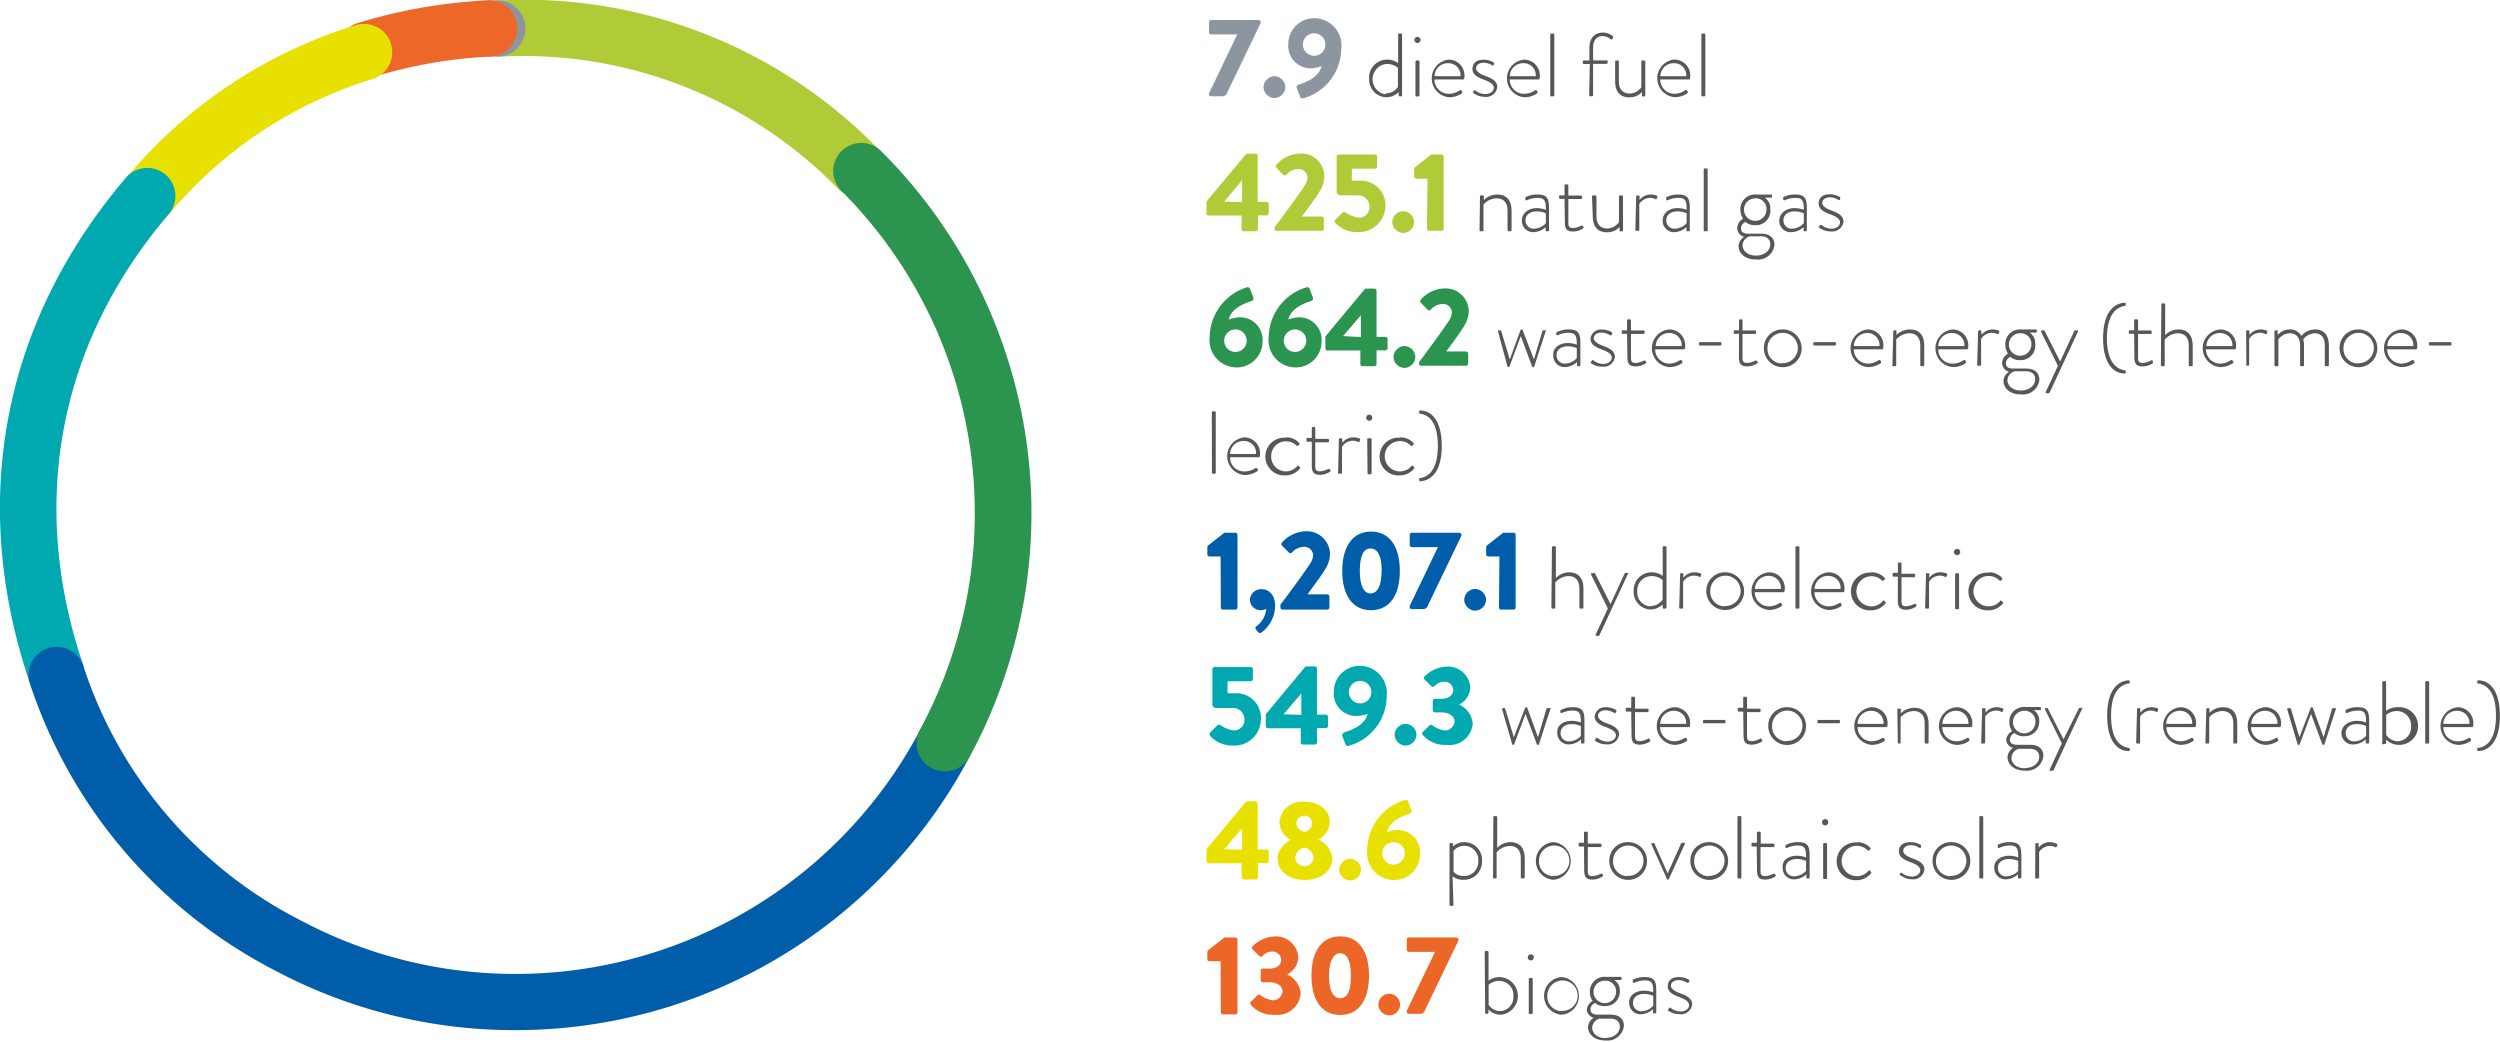 <svg xmlns="http://www.w3.org/2000/svg" viewBox="0 0 222.35 92.65"><defs><style>.cls-1{fill:#8d96a0;}.cls-2{fill:#575756;}.cls-3{fill:#afcb37;}.cls-4{fill:#2b944e;}.cls-5{fill:#005da9;}.cls-6{fill:#00a8b0;}.cls-7{fill:#e8e100;}.cls-8{fill:#ec6627;}.cls-9{fill:#ec6728;}</style></defs><title>Risorsa 1</title><g id="Livello_2" data-name="Livello 2"><g id="Livello_1-2" data-name="Livello 1"><path class="cls-1" d="M597.66,31.25l2.5-5.22h-2.32a.2.2,0,0,1-.19-.19v-.9a.2.2,0,0,1,.19-.19h4.22a.2.2,0,0,1,.19.19V25l-3,6.24a.41.41,0,0,1-.41.29h-1a.19.19,0,0,1-.2-.19Z" transform="translate(-490.12 -22.97)"/><path class="cls-1" d="M603.44,29.75a1,1,0,0,1,1,1,1,1,0,0,1-1,.94,1,1,0,0,1-.94-.94A1,1,0,0,1,603.44,29.75Z" transform="translate(-490.12 -22.97)"/><path class="cls-1" d="M605.65,30.49c.47-.15,1.8-.61,2-1.64a2.88,2.88,0,0,1-.95.2,2,2,0,0,1-2-2.17A2.3,2.3,0,0,1,607,24.59a2.42,2.42,0,0,1,2.41,2.72,4.63,4.63,0,0,1-3.36,4.4.24.24,0,0,1-.31-.17l-.29-.76C605.42,30.66,605.45,30.55,605.65,30.49ZM608,26.93a1,1,0,1,0-1,1A1,1,0,0,0,608,26.93Z" transform="translate(-490.12 -22.97)"/><path class="cls-2" d="M613.47,28.27a1.59,1.59,0,0,1,1,.32V26.05a.1.1,0,0,1,.11-.1h.14a.11.11,0,0,1,.1.1v5.39a.1.1,0,0,1-.11.1h-.08a.1.1,0,0,1-.11-.1l0-.28a1.55,1.55,0,0,1-1.11.46A1.57,1.57,0,0,1,611.89,30,1.6,1.6,0,0,1,613.47,28.27Zm-.07,3a1.26,1.26,0,0,0,1.05-.57V29a1.5,1.5,0,0,0-1-.34,1.36,1.36,0,0,0-.1,2.7Z" transform="translate(-490.12 -22.97)"/><path class="cls-2" d="M615.92,26.52a.27.27,0,1,1,.54,0,.27.27,0,0,1-.54,0Zm.09,1.93a.1.1,0,0,1,.11-.1h.14a.1.1,0,0,1,.11.1v3a.1.1,0,0,1-.11.1h-.16c-.06,0-.09,0-.09-.1Z" transform="translate(-490.12 -22.97)"/><path class="cls-2" d="M618.92,28.27a1.41,1.41,0,0,1,1.45,1.46c0,.13,0,.31-.12.31H617.7A1.27,1.27,0,0,0,619,31.31a1.68,1.68,0,0,0,.94-.3c.07-.05.11-.06.15,0l.08.11s0,.08,0,.13a1.93,1.93,0,0,1-1.16.37,1.68,1.68,0,0,1,0-3.35Zm1.1,1.48a1.08,1.08,0,0,0-1.1-1.16,1.18,1.18,0,0,0-1.21,1.16Z" transform="translate(-490.12 -22.97)"/><path class="cls-2" d="M621.13,31.15l.08-.12a.1.1,0,0,1,.15,0,1.42,1.42,0,0,0,.85.31c.46,0,.77-.26.77-.57s-.36-.52-.9-.72-1-.45-1-.94.31-.83,1-.83a1.73,1.73,0,0,1,.9.25.1.1,0,0,1,0,.15l0,.09a.12.12,0,0,1-.16,0,1.48,1.48,0,0,0-.73-.22c-.51,0-.69.29-.69.51s.29.47.76.64,1.13.42,1.13,1a1,1,0,0,1-1.14.88,1.64,1.64,0,0,1-1-.35A.1.1,0,0,1,621.13,31.15Z" transform="translate(-490.12 -22.97)"/><path class="cls-2" d="M625.62,28.27a1.41,1.41,0,0,1,1.45,1.46c0,.13,0,.31-.12.31H624.4a1.26,1.26,0,0,0,1.24,1.27,1.69,1.69,0,0,0,1-.3c.07-.05.1-.06.14,0l.08.11a.1.1,0,0,1,0,.13,1.93,1.93,0,0,1-1.16.37,1.68,1.68,0,0,1,0-3.35Zm1.09,1.48a1.07,1.07,0,0,0-1.09-1.16,1.19,1.19,0,0,0-1.22,1.16Z" transform="translate(-490.12 -22.97)"/><path class="cls-2" d="M628,26.05a.11.11,0,0,1,.11-.1h.14a.11.11,0,0,1,.11.1v5.39a.1.1,0,0,1-.11.1h-.16c-.06,0-.09,0-.09-.1Z" transform="translate(-490.12 -22.97)"/><path class="cls-2" d="M631.52,28.66H631a.1.1,0,0,1-.11-.11v-.1a.1.1,0,0,1,.11-.1h.48v-1.1c0-.94.51-1.38,1.2-1.38a1.28,1.28,0,0,1,.9.34.11.11,0,0,1,0,.13l-.08.11a.08.08,0,0,1-.14,0,1.13,1.13,0,0,0-.7-.27c-.5,0-.85.33-.85,1.06v1.1h1.18c.07,0,.11,0,.11.09v.12a.1.1,0,0,1-.11.1h-1.18v2.78a.1.1,0,0,1-.11.1h-.14a.09.09,0,0,1-.1-.1Z" transform="translate(-490.12 -22.97)"/><path class="cls-2" d="M633.77,28.45a.1.1,0,0,1,.11-.1H634a.09.09,0,0,1,.1.1v1.72c0,.74.35,1.12,1,1.12a1.32,1.32,0,0,0,1-.56V28.45a.1.1,0,0,1,.11-.1h.14a.09.09,0,0,1,.1.1v3a.09.09,0,0,1-.1.1h-.1c-.06,0-.08,0-.09-.09l0-.31a1.49,1.49,0,0,1-1.11.48c-.89,0-1.28-.55-1.28-1.45Z" transform="translate(-490.12 -22.97)"/><path class="cls-2" d="M639,28.27a1.41,1.41,0,0,1,1.45,1.46c0,.13,0,.31-.12.31h-2.55a1.27,1.27,0,0,0,1.25,1.27A1.68,1.68,0,0,0,640,31c.07-.05.11-.06.15,0l.08.11s0,.08,0,.13a1.93,1.93,0,0,1-1.16.37,1.68,1.68,0,0,1,0-3.35Zm1.1,1.48a1.08,1.08,0,0,0-1.1-1.16,1.18,1.18,0,0,0-1.21,1.16Z" transform="translate(-490.12 -22.97)"/><path class="cls-2" d="M641.44,26.05a.1.1,0,0,1,.1-.1h.14a.11.11,0,0,1,.11.1v5.39c0,.06,0,.1-.11.1h-.16s-.08,0-.08-.1Z" transform="translate(-490.12 -22.97)"/><path class="cls-3" d="M597.43,42V40.89l3.49-4.19a.18.18,0,0,1,.15-.06h.72a.19.19,0,0,1,.19.19v4.1h.79a.18.18,0,0,1,.19.18v.83a.19.19,0,0,1-.19.19H602v1.22a.19.19,0,0,1-.19.19h-1.07a.19.19,0,0,1-.19-.19V42.14h-2.93A.19.19,0,0,1,597.43,42Zm3.16-1.05V39L599,40.9Z" transform="translate(-490.12 -22.97)"/><path class="cls-3" d="M603.5,43.16c.58-.76,2.06-2.77,2.65-3.67a1.47,1.47,0,0,0,.26-.76.78.78,0,0,0-.88-.72,1.43,1.43,0,0,0-1,.5.19.19,0,0,1-.28,0l-.61-.62a.19.19,0,0,1,0-.26,2.88,2.88,0,0,1,2-1,2.06,2.06,0,0,1,2.27,2,2.53,2.53,0,0,1-.39,1.3c-.32.57-1.14,1.64-1.61,2.3h1.76a.2.2,0,0,1,.19.19v.89a.19.19,0,0,1-.19.19h-4a.18.18,0,0,1-.19-.19Z" transform="translate(-490.12 -22.97)"/><path class="cls-3" d="M608.91,42.48l.63-.62a.2.2,0,0,1,.24,0,2.89,2.89,0,0,0,1.19.48.93.93,0,0,0,.95-1,1,1,0,0,0-1-1h-1.54A.33.33,0,0,1,609,40v-3.1a.19.19,0,0,1,.19-.19h3.22a.19.19,0,0,1,.19.19v.88a.19.19,0,0,1-.19.19h-2.06v1.07h.71a2.18,2.18,0,0,1,2.28,2.28,2.37,2.37,0,0,1-2.47,2.29,2.64,2.64,0,0,1-2-.83C608.8,42.67,608.79,42.6,608.91,42.48Z" transform="translate(-490.12 -22.97)"/><path class="cls-3" d="M614.89,41.75a1,1,0,0,1,1,1,1,1,0,0,1-1,.94,1,1,0,0,1-.94-.94A1,1,0,0,1,614.89,41.75Z" transform="translate(-490.12 -22.97)"/><path class="cls-3" d="M617.08,38.86h-1a.19.19,0,0,1-.18-.19V38a.28.28,0,0,1,.06-.15l1.46-1.14h.92a.19.19,0,0,1,.18.19v6.41a.18.18,0,0,1-.18.19h-1.11a.18.18,0,0,1-.19-.19Z" transform="translate(-490.12 -22.97)"/><path class="cls-2" d="M621.75,40.45c0-.06,0-.1.12-.1H622a.08.08,0,0,1,.09.08l0,.34a1.7,1.7,0,0,1,1.18-.5c.89,0,1.29.56,1.29,1.46v1.71a.1.1,0,0,1-.11.1h-.14a.1.1,0,0,1-.11-.1V41.73c0-.74-.34-1.12-1-1.12a1.64,1.64,0,0,0-1.14.55v2.28a.09.09,0,0,1-.1.1h-.16a.09.09,0,0,1-.09-.1Z" transform="translate(-490.12 -22.97)"/><path class="cls-2" d="M626.8,41.48a2.37,2.37,0,0,1,.81.15c0-.71-.07-1.06-.7-1.06a2.2,2.2,0,0,0-1,.22c-.07,0-.11,0-.12-.07l0-.09c0-.08,0-.11,0-.12a2.33,2.33,0,0,1,1.1-.24c1,0,1,.58,1,1.4v1.77a.1.1,0,0,1-.11.1h-.09c-.06,0-.08,0-.1-.08l0-.29a1.68,1.68,0,0,1-1.11.45,1,1,0,0,1-1-1.06C625.46,42,626,41.48,626.8,41.48Zm-.25,1.83a1.46,1.46,0,0,0,1.06-.49v-.88a2,2,0,0,0-.81-.17c-.6,0-1,.31-1,.78A.72.72,0,0,0,626.55,43.31Z" transform="translate(-490.12 -22.97)"/><path class="cls-2" d="M629.27,40.66h-.38c-.08,0-.1,0-.1-.11v-.12c0-.06,0-.08.1-.08h.38v-.87a.1.1,0,0,1,.1-.11h.14a.11.11,0,0,1,.1.11v.88h1.11a.1.1,0,0,1,.11.1v.1a.1.1,0,0,1-.11.11h-1.11v2c0,.37,0,.58.42.58a1.72,1.72,0,0,0,.72-.21c.08,0,.11,0,.13,0l.06.09a.1.1,0,0,1,0,.14,1.63,1.63,0,0,1-.92.29c-.67,0-.72-.39-.72-.9Z" transform="translate(-490.12 -22.97)"/><path class="cls-2" d="M631.71,40.45a.1.1,0,0,1,.11-.1H632a.1.1,0,0,1,.11.1v1.72c0,.74.34,1.12.95,1.12a1.32,1.32,0,0,0,1.05-.56V40.45a.1.1,0,0,1,.11-.1h.14a.1.1,0,0,1,.11.1v3a.1.1,0,0,1-.11.1h-.09c-.07,0-.09,0-.1-.09l0-.31a1.47,1.47,0,0,1-1.11.48c-.89,0-1.28-.55-1.28-1.45Z" transform="translate(-490.12 -22.97)"/><path class="cls-2" d="M635.64,40.45a.1.1,0,0,1,.11-.1h.09a.1.1,0,0,1,.1.08l0,.33a1.23,1.23,0,0,1,1-.49,1.51,1.51,0,0,1,.5.09c.07,0,.11.08.08.15l-.06.16s-.07.06-.13,0a.93.93,0,0,0-.41-.1,1.14,1.14,0,0,0-1,.55v2.28a.09.09,0,0,1-.1.1h-.16c-.06,0-.09,0-.09-.1Z" transform="translate(-490.12 -22.97)"/><path class="cls-2" d="M639.32,41.48a2.37,2.37,0,0,1,.81.15c0-.71-.07-1.06-.7-1.06a2.2,2.2,0,0,0-1,.22c-.07,0-.11,0-.12-.07l0-.09c0-.08,0-.11,0-.12a2.33,2.33,0,0,1,1.1-.24c1,0,1,.58,1,1.4v1.77a.1.1,0,0,1-.11.1h-.09c-.06,0-.08,0-.1-.08l0-.29a1.68,1.68,0,0,1-1.11.45,1,1,0,0,1-1-1.06C638,42,638.48,41.48,639.32,41.48Zm-.25,1.83a1.46,1.46,0,0,0,1.06-.49v-.88a2,2,0,0,0-.81-.17c-.61,0-1,.31-1,.78A.72.72,0,0,0,639.07,43.31Z" transform="translate(-490.12 -22.97)"/><path class="cls-2" d="M641.65,38.05a.11.11,0,0,1,.1-.1h.15a.11.11,0,0,1,.1.1v5.39a.09.09,0,0,1-.1.1h-.16c-.06,0-.09,0-.09-.1Z" transform="translate(-490.12 -22.97)"/><path class="cls-2" d="M645.15,42.42a1.47,1.47,0,0,1-.24-.8,1.3,1.3,0,0,1,1.4-1.35h1.31a.09.09,0,0,1,.1.1v.09s0,.09-.07.09l-.58,0a1.1,1.1,0,0,1,.5,1A1.29,1.29,0,0,1,646.24,43a1.21,1.21,0,0,1-.87-.29.66.66,0,0,0-.41.57c0,.38.32.47.63.47h1.16c.69,0,1.19.31,1.19,1a1.47,1.47,0,0,1-1.63,1.3c-1.09,0-1.56-.64-1.56-1.18a1,1,0,0,1,.5-.84.8.8,0,0,1-.62-.73A1,1,0,0,1,645.15,42.42Zm1.15,3.28c.72,0,1.27-.43,1.27-1,0-.37-.23-.71-.82-.71h-1a.88.88,0,0,0-.65.78C645.1,45.24,645.52,45.7,646.3,45.7Zm.93-4.09a.94.94,0,0,0-1-1,1,1,0,0,0-1,1,1,1,0,1,0,2,0Z" transform="translate(-490.12 -22.97)"/><path class="cls-2" d="M649.74,41.48a2.37,2.37,0,0,1,.81.15c0-.71-.08-1.06-.71-1.06a2.2,2.2,0,0,0-1,.22c-.06,0-.1,0-.12-.07l0-.09c0-.08,0-.11,0-.12a2.24,2.24,0,0,1,1.1-.24c1,0,1,.58,1,1.4v1.77a.1.1,0,0,1-.1.1h-.1a.09.09,0,0,1-.09-.08l0-.29a1.66,1.66,0,0,1-1.11.45,1,1,0,0,1-1.05-1.06C648.39,42,648.9,41.48,649.74,41.48Zm-.26,1.83a1.48,1.48,0,0,0,1.07-.49v-.88a2.09,2.09,0,0,0-.81-.17c-.61,0-1,.31-1,.78A.72.72,0,0,0,649.48,43.31Z" transform="translate(-490.12 -22.97)"/><path class="cls-2" d="M651.88,43.15,652,43a.1.1,0,0,1,.15,0,1.42,1.42,0,0,0,.85.31c.46,0,.77-.26.77-.57s-.36-.52-.9-.72-1-.45-1-.94.31-.83,1-.83a1.73,1.73,0,0,1,.9.25.11.11,0,0,1,0,.15l0,.09a.12.12,0,0,1-.16,0,1.48,1.48,0,0,0-.73-.22c-.51,0-.69.29-.69.51s.29.47.76.64,1.13.42,1.13,1a1,1,0,0,1-1.14.88,1.7,1.7,0,0,1-1.05-.35A.11.11,0,0,1,651.88,43.15Z" transform="translate(-490.12 -22.97)"/><path class="cls-4" d="M601,48.53a.23.23,0,0,1,.31.16l.29.77c0,.12,0,.23-.19.29-.47.15-1.8.61-2,1.64a2.88,2.88,0,0,1,1-.2,2,2,0,0,1,2,2.17,2.3,2.3,0,0,1-2.29,2.29,2.42,2.42,0,0,1-2.41-2.72A4.7,4.7,0,0,1,601,48.53Zm-1,5.74a1,1,0,1,0-1-1A1,1,0,0,0,600.05,54.27Z" transform="translate(-490.12 -22.97)"/><path class="cls-4" d="M606.3,48.53a.23.23,0,0,1,.31.16l.29.77c0,.12,0,.23-.19.29-.47.15-1.8.61-2,1.64a2.88,2.88,0,0,1,.95-.2,2,2,0,0,1,2,2.17,2.3,2.3,0,0,1-2.29,2.29,2.42,2.42,0,0,1-2.41-2.72A4.7,4.7,0,0,1,606.3,48.53Zm-1,5.74a1,1,0,1,0-1-1A1,1,0,0,0,605.33,54.27Z" transform="translate(-490.12 -22.97)"/><path class="cls-4" d="M608,54V52.89l3.49-4.19a.18.18,0,0,1,.15-.06h.72a.19.19,0,0,1,.19.19v4.1h.79a.18.18,0,0,1,.19.18v.83a.19.19,0,0,1-.19.19h-.79v1.22a.19.19,0,0,1-.19.19H611.3a.19.19,0,0,1-.19-.19V54.14h-2.93A.19.19,0,0,1,608,54Zm3.16-1.05V51l-1.59,1.86Z" transform="translate(-490.12 -22.97)"/><path class="cls-4" d="M615,53.75a1,1,0,0,1,1,1,1,1,0,0,1-1,.94,1,1,0,0,1-.94-.94A1,1,0,0,1,615,53.75Z" transform="translate(-490.12 -22.97)"/><path class="cls-4" d="M616.34,55.16c.58-.76,2.06-2.77,2.65-3.67a1.47,1.47,0,0,0,.26-.76.78.78,0,0,0-.88-.72,1.43,1.43,0,0,0-1,.5.19.19,0,0,1-.28,0l-.61-.62a.19.19,0,0,1,0-.26,2.88,2.88,0,0,1,2-1,2.06,2.06,0,0,1,2.27,2,2.53,2.53,0,0,1-.39,1.3c-.32.57-1.14,1.64-1.61,2.3h1.76a.2.2,0,0,1,.19.19v.89a.19.19,0,0,1-.19.19h-4a.18.18,0,0,1-.19-.19Z" transform="translate(-490.12 -22.97)"/><path class="cls-2" d="M623.36,52.47c0-.07,0-.12,0-.12h.18s.09,0,.1.07l.76,2.52h0l.95-2.6a.09.09,0,0,1,.1-.07h0a.1.1,0,0,1,.1.07l1,2.6h0l.75-2.52a.09.09,0,0,1,.1-.07h.18c.07,0,.07,0,0,.12l-1,3.08a.09.09,0,0,1-.1.07h0a.1.1,0,0,1-.1-.07l-1-2.69h0l-1,2.69a.1.1,0,0,1-.1.07h0s-.08,0-.09-.07Z" transform="translate(-490.12 -22.97)"/><path class="cls-2" d="M629.56,53.48a2.3,2.3,0,0,1,.8.15c0-.71-.07-1.06-.7-1.06a2.2,2.2,0,0,0-1,.22c-.06,0-.1,0-.12-.07l0-.09c0-.08,0-.11.05-.12a2.22,2.22,0,0,1,1.09-.24c1,0,1,.58,1,1.4v1.77a.1.1,0,0,1-.11.1h-.09c-.06,0-.08,0-.1-.08l0-.29a1.68,1.68,0,0,1-1.11.45,1,1,0,0,1-1-1.06C628.21,54,628.72,53.48,629.56,53.48Zm-.26,1.83a1.44,1.44,0,0,0,1.06-.49v-.88a2,2,0,0,0-.8-.17c-.61,0-1,.31-1,.78A.72.72,0,0,0,629.3,55.31Z" transform="translate(-490.12 -22.97)"/><path class="cls-2" d="M631.63,55.15l.08-.12a.09.09,0,0,1,.14,0,1.46,1.46,0,0,0,.86.31c.45,0,.76-.26.76-.57s-.35-.52-.89-.72-1-.45-1-.94a.92.92,0,0,1,1-.83,1.74,1.74,0,0,1,.91.25.12.12,0,0,1,0,.15l-.05.09a.1.1,0,0,1-.15,0,1.49,1.49,0,0,0-.74-.22c-.5,0-.68.29-.68.51s.28.47.75.64,1.13.42,1.13,1a1,1,0,0,1-1.13.88,1.67,1.67,0,0,1-1.05-.35S631.6,55.19,631.63,55.15Z" transform="translate(-490.12 -22.97)"/><path class="cls-2" d="M634.83,52.66h-.37c-.08,0-.1,0-.1-.11v-.12c0-.06,0-.08.1-.08h.37v-.87a.1.1,0,0,1,.11-.11h.14a.11.11,0,0,1,.1.11v.88h1.11a.09.09,0,0,1,.1.1v.1a.1.1,0,0,1-.1.11h-1.11v2c0,.37,0,.58.41.58a1.72,1.72,0,0,0,.73-.21c.07,0,.11,0,.13,0l.06.09a.1.1,0,0,1,0,.14,1.64,1.64,0,0,1-.93.29c-.66,0-.72-.39-.72-.9Z" transform="translate(-490.12 -22.97)"/><path class="cls-2" d="M638.59,52.27A1.41,1.41,0,0,1,640,53.73c0,.13,0,.31-.12.31h-2.55a1.27,1.27,0,0,0,1.25,1.27,1.68,1.68,0,0,0,.94-.3c.07,0,.11-.06.15,0l.08.11s0,.08,0,.13a1.93,1.93,0,0,1-1.16.37,1.68,1.68,0,0,1,0-3.35Zm1.1,1.48a1.08,1.08,0,0,0-1.1-1.16,1.18,1.18,0,0,0-1.21,1.16Z" transform="translate(-490.12 -22.97)"/><path class="cls-2" d="M641.22,53.59v-.08a.1.1,0,0,1,.1-.11h1.8a.1.1,0,0,1,.11.11v.08a.11.11,0,0,1-.11.11h-1.8A.1.1,0,0,1,641.22,53.59Z" transform="translate(-490.12 -22.97)"/><path class="cls-2" d="M644.79,52.66h-.37c-.08,0-.1,0-.1-.11v-.12c0-.06,0-.08.1-.08h.37v-.87a.1.1,0,0,1,.11-.11H645a.11.11,0,0,1,.1.11v.88h1.11a.09.09,0,0,1,.1.1v.1a.1.1,0,0,1-.1.11h-1.11v2c0,.37,0,.58.41.58a1.77,1.77,0,0,0,.73-.21c.07,0,.11,0,.13,0l.06.09a.1.1,0,0,1,0,.14,1.64,1.64,0,0,1-.93.29c-.66,0-.72-.39-.72-.9Z" transform="translate(-490.12 -22.97)"/><path class="cls-2" d="M648.59,52.27A1.68,1.68,0,1,1,647,53.94,1.64,1.64,0,0,1,648.59,52.27Zm0,3a1.35,1.35,0,1,0-1.27-1.36A1.3,1.3,0,0,0,648.59,55.3Z" transform="translate(-490.12 -22.97)"/><path class="cls-2" d="M651.4,53.59v-.08a.1.1,0,0,1,.1-.11h1.81a.1.1,0,0,1,.1.11v.08a.11.11,0,0,1-.1.11H651.5A.1.1,0,0,1,651.4,53.59Z" transform="translate(-490.12 -22.97)"/><path class="cls-2" d="M656.19,52.27a1.4,1.4,0,0,1,1.44,1.46c0,.13,0,.31-.12.31H655a1.27,1.27,0,0,0,1.25,1.27,1.68,1.68,0,0,0,.94-.3c.08,0,.11-.06.15,0l.08.11s0,.08,0,.13a2,2,0,0,1-1.16.37,1.68,1.68,0,0,1,0-3.35Zm1.09,1.48a1.07,1.07,0,0,0-1.09-1.16A1.19,1.19,0,0,0,655,53.75Z" transform="translate(-490.12 -22.97)"/><path class="cls-2" d="M658.51,52.45a.1.1,0,0,1,.11-.1h.08a.08.08,0,0,1,.09.08l0,.34a1.7,1.7,0,0,1,1.18-.5c.9,0,1.29.56,1.29,1.46v1.71a.1.1,0,0,1-.11.1h-.14a.09.09,0,0,1-.1-.1V53.73c0-.74-.35-1.12-1-1.12a1.64,1.64,0,0,0-1.14.55v2.28a.09.09,0,0,1-.1.1h-.16c-.05,0-.08,0-.08-.1Z" transform="translate(-490.12 -22.97)"/><path class="cls-2" d="M663.73,52.27a1.41,1.41,0,0,1,1.45,1.46c0,.13,0,.31-.12.31h-2.55a1.26,1.26,0,0,0,1.24,1.27,1.69,1.69,0,0,0,1-.3c.07,0,.1-.06.14,0l.08.11s0,.08,0,.13a1.93,1.93,0,0,1-1.16.37,1.68,1.68,0,0,1,0-3.35Zm1.1,1.48a1.08,1.08,0,0,0-1.1-1.16,1.19,1.19,0,0,0-1.22,1.16Z" transform="translate(-490.12 -22.97)"/><path class="cls-2" d="M666.05,52.45a.1.1,0,0,1,.11-.1h.09a.1.1,0,0,1,.1.08l0,.33a1.23,1.23,0,0,1,1-.49,1.43,1.43,0,0,1,.49.09c.08,0,.12.08.09.15l-.06.16a.1.1,0,0,1-.13,0,.94.94,0,0,0-.42-.1,1.13,1.13,0,0,0-1,.55v2.28a.09.09,0,0,1-.1.1h-.16c-.06,0-.09,0-.09-.1Z" transform="translate(-490.12 -22.97)"/><path class="cls-2" d="M668.71,54.42a1.47,1.47,0,0,1-.24-.8,1.3,1.3,0,0,1,1.4-1.35h1.31a.09.09,0,0,1,.1.1v.09s0,.09-.07.09l-.58,0a1.08,1.08,0,0,1,.5,1A1.29,1.29,0,0,1,669.8,55a1.21,1.21,0,0,1-.87-.29.66.66,0,0,0-.41.57c0,.38.32.47.63.47h1.16c.69,0,1.19.31,1.19,1a1.47,1.47,0,0,1-1.63,1.3c-1.09,0-1.56-.64-1.56-1.18a1,1,0,0,1,.5-.84.8.8,0,0,1-.62-.73A1,1,0,0,1,668.71,54.42Zm1.15,3.28c.72,0,1.27-.43,1.27-1,0-.37-.22-.71-.82-.71h-1a.88.88,0,0,0-.65.78C668.66,57.24,669.08,57.7,669.86,57.7Zm.93-4.09a.94.94,0,0,0-1-1,1,1,0,0,0-1,1,1,1,0,1,0,2,0Z" transform="translate(-490.12 -22.97)"/><path class="cls-2" d="M671.65,52.47c0-.06,0-.12.05-.12h.18a.1.1,0,0,1,.1.07l1.37,2.7h0l1.25-2.7a.1.1,0,0,1,.1-.07h.18c.07,0,.08.06.05.12l-2.51,5.41a.13.13,0,0,1-.11.06h-.18c-.06,0-.09,0-.06-.11l1.08-2.32Z" transform="translate(-490.12 -22.97)"/><path class="cls-2" d="M679.18,56v.12s0,.08-.1.07c-.92,0-1.91-.79-1.91-3.14s1-3.11,1.91-3.15c.06,0,.1,0,.1.07v.12a.07.07,0,0,1-.07.09c-.93.13-1.6,1-1.6,2.87s.67,2.73,1.6,2.86A.07.07,0,0,1,679.18,56Z" transform="translate(-490.12 -22.97)"/><path class="cls-2" d="M679.93,52.66h-.37c-.08,0-.1,0-.1-.11v-.12c0-.06,0-.08.1-.08h.37v-.87a.1.1,0,0,1,.11-.11h.13a.11.11,0,0,1,.11.11v.88h1.11a.09.09,0,0,1,.1.1v.1a.1.1,0,0,1-.1.11h-1.11v2c0,.37,0,.58.41.58a1.82,1.82,0,0,0,.73-.21.08.08,0,0,1,.13,0l.05.09c0,.06,0,.11,0,.14a1.64,1.64,0,0,1-.93.29c-.66,0-.72-.39-.72-.9Z" transform="translate(-490.12 -22.97)"/><path class="cls-2" d="M682.35,50.05a.1.1,0,0,1,.11-.1h.13a.11.11,0,0,1,.1.1v2.73a1.66,1.66,0,0,1,1.16-.51c.83,0,1.29.51,1.29,1.46v1.71a.1.1,0,0,1-.11.1h-.14a.09.09,0,0,1-.1-.1V53.73c0-.74-.35-1.12-1-1.12a1.61,1.61,0,0,0-1.14.56v2.27a.09.09,0,0,1-.1.1h-.16s-.08,0-.08-.1Z" transform="translate(-490.12 -22.97)"/><path class="cls-2" d="M687.58,52.27A1.41,1.41,0,0,1,689,53.73c0,.13,0,.31-.12.31h-2.56a1.27,1.27,0,0,0,1.25,1.27,1.65,1.65,0,0,0,.94-.3c.08,0,.11-.06.15,0l.08.11a.1.1,0,0,1,0,.13,2,2,0,0,1-1.16.37,1.68,1.68,0,0,1,0-3.35Zm1.09,1.48a1.07,1.07,0,0,0-1.09-1.16,1.19,1.19,0,0,0-1.22,1.16Z" transform="translate(-490.12 -22.97)"/><path class="cls-2" d="M689.89,52.45a.1.1,0,0,1,.11-.1h.09a.1.1,0,0,1,.1.08l0,.33a1.23,1.23,0,0,1,1-.49,1.43,1.43,0,0,1,.49.09c.08,0,.12.08.09.15l-.06.16a.1.1,0,0,1-.13,0,.94.94,0,0,0-.42-.1,1.13,1.13,0,0,0-1,.55v2.28a.09.09,0,0,1-.1.1H690c-.06,0-.09,0-.09-.1Z" transform="translate(-490.12 -22.97)"/><path class="cls-2" d="M692.41,52.45a.1.1,0,0,1,.1-.1h.1a.09.09,0,0,1,.09.08l0,.34a1.39,1.39,0,0,1,1.1-.5,1.1,1.1,0,0,1,1,.58,1.61,1.61,0,0,1,1.2-.58c.87,0,1.25.56,1.25,1.46v1.71a.1.1,0,0,1-.11.1h-.16a.09.09,0,0,1-.09-.1V53.73c0-.74-.32-1.12-.92-1.12a1.37,1.37,0,0,0-1,.54,2,2,0,0,1,.07.58v1.71a.1.1,0,0,1-.1.1h-.15a.09.09,0,0,1-.1-.1V53.73c0-.74-.33-1.12-.93-1.12a1.3,1.3,0,0,0-1,.55v2.28a.09.09,0,0,1-.1.1h-.16c-.06,0-.09,0-.09-.1Z" transform="translate(-490.12 -22.97)"/><path class="cls-2" d="M699.81,52.27a1.68,1.68,0,1,1-1.61,1.67A1.64,1.64,0,0,1,699.81,52.27Zm0,3a1.35,1.35,0,1,0-1.26-1.36A1.3,1.3,0,0,0,699.81,55.3Z" transform="translate(-490.12 -22.97)"/><path class="cls-2" d="M703.67,52.27a1.4,1.4,0,0,1,1.44,1.46c0,.13,0,.31-.12.31h-2.55a1.27,1.27,0,0,0,1.25,1.27,1.68,1.68,0,0,0,.94-.3c.08,0,.11-.06.15,0l.08.11s0,.08,0,.13a2,2,0,0,1-1.16.37,1.68,1.68,0,0,1,0-3.35Zm1.09,1.48a1.07,1.07,0,0,0-1.09-1.16,1.19,1.19,0,0,0-1.22,1.16Z" transform="translate(-490.12 -22.97)"/><path class="cls-2" d="M706.15,53.59v-.08a.1.1,0,0,1,.1-.11h1.81a.1.1,0,0,1,.1.11v.08a.11.11,0,0,1-.1.11h-1.81A.1.1,0,0,1,706.15,53.59Z" transform="translate(-490.12 -22.97)"/><path class="cls-2" d="M597.9,59.65a.11.11,0,0,1,.1-.1h.15a.11.11,0,0,1,.1.1V65a.09.09,0,0,1-.1.1H598c-.06,0-.09,0-.09-.1Z" transform="translate(-490.12 -22.97)"/><path class="cls-2" d="M600.74,61.87a1.41,1.41,0,0,1,1.45,1.46c0,.13,0,.31-.12.31h-2.55a1.25,1.25,0,0,0,1.24,1.26,1.72,1.72,0,0,0,1-.29c.07,0,.1-.06.14,0l.08.11a.1.1,0,0,1,0,.13,2,2,0,0,1-1.16.37,1.68,1.68,0,0,1,0-3.35Zm1.09,1.48a1.07,1.07,0,0,0-1.09-1.16,1.19,1.19,0,0,0-1.22,1.16Z" transform="translate(-490.12 -22.97)"/><path class="cls-2" d="M604.49,61.87a1.53,1.53,0,0,1,1.18.5.09.09,0,0,1,0,.14l-.08.08a.11.11,0,0,1-.17,0,1.29,1.29,0,0,0-.92-.37,1.31,1.31,0,0,0-1.32,1.33,1.31,1.31,0,0,0,2.31.88c.06-.07.11-.07.15,0l.09.08s.06.08,0,.13a1.6,1.6,0,0,1-1.26.61,1.68,1.68,0,1,1,0-3.35Z" transform="translate(-490.12 -22.97)"/><path class="cls-2" d="M606.79,62.26h-.38c-.08,0-.09,0-.09-.11V62c0-.06,0-.08.09-.08h.38v-.88a.1.1,0,0,1,.1-.1H607a.11.11,0,0,1,.1.11V62h1.11a.1.1,0,0,1,.11.1v.1a.1.1,0,0,1-.11.11h-1.11v2c0,.37,0,.58.42.58a1.72,1.72,0,0,0,.72-.21c.08,0,.11,0,.13,0l.06.09a.1.1,0,0,1,0,.14,1.63,1.63,0,0,1-.92.29c-.67,0-.72-.39-.72-.9Z" transform="translate(-490.12 -22.97)"/><path class="cls-2" d="M609.2,62.05a.1.1,0,0,1,.11-.1h.09a.1.1,0,0,1,.1.08l0,.33a1.23,1.23,0,0,1,1-.49,1.51,1.51,0,0,1,.5.09c.07,0,.11.08.08.15l-.06.16s-.07.06-.13,0a.93.93,0,0,0-.41-.1,1.14,1.14,0,0,0-1,.55V65a.09.09,0,0,1-.1.1h-.16a.09.09,0,0,1-.09-.1Z" transform="translate(-490.12 -22.97)"/><path class="cls-2" d="M611.63,60.12a.27.27,0,1,1,.54,0,.27.27,0,0,1-.54,0Zm.09,1.93a.1.1,0,0,1,.11-.1H612a.1.1,0,0,1,.11.1v3a.1.1,0,0,1-.11.1h-.16a.09.09,0,0,1-.09-.1Z" transform="translate(-490.12 -22.97)"/><path class="cls-2" d="M614.65,61.87a1.55,1.55,0,0,1,1.18.5.09.09,0,0,1,0,.14l-.08.08a.11.11,0,0,1-.17,0,1.35,1.35,0,1,0,.07,1.84c.06-.07.11-.07.15,0l.09.08s.06.08,0,.13a1.62,1.62,0,0,1-1.26.61,1.68,1.68,0,1,1,0-3.35Z" transform="translate(-490.12 -22.97)"/><path class="cls-2" d="M618,62.63c0-1.92-.65-2.74-1.59-2.87a.07.07,0,0,1-.07-.09v-.12s0-.07.1-.07c.92,0,1.91.8,1.91,3.15s-1,3.1-1.91,3.14a.08.08,0,0,1-.1-.07v-.12a.07.07,0,0,1,.07-.09C617.34,65.36,618,64.54,618,62.63Z" transform="translate(-490.12 -22.97)"/><path class="cls-5" d="M598.68,72.46h-1a.19.19,0,0,1-.18-.19v-.63a.28.28,0,0,1,.06-.15l1.46-1.14H600a.19.19,0,0,1,.18.19V77a.19.19,0,0,1-.18.19h-1.11a.19.19,0,0,1-.19-.19Z" transform="translate(-490.12 -22.97)"/><path class="cls-5" d="M602.35,75.37c.49,0,1.18.38,1.18,1.5a3,3,0,0,1-1.2,2.34.19.19,0,0,1-.28,0l-.21-.24a.18.18,0,0,1,0-.28,2.16,2.16,0,0,0,.9-1.56,1.27,1.27,0,0,1-.52.11.94.94,0,0,1-.93-.93A1,1,0,0,1,602.35,75.37Z" transform="translate(-490.12 -22.97)"/><path class="cls-5" d="M604,76.75c.58-.75,2.06-2.76,2.65-3.66a1.47,1.47,0,0,0,.26-.76.78.78,0,0,0-.88-.72,1.43,1.43,0,0,0-1,.5.19.19,0,0,1-.28,0l-.61-.62a.19.19,0,0,1,0-.26,2.88,2.88,0,0,1,2-1,2.06,2.06,0,0,1,2.27,2,2.53,2.53,0,0,1-.39,1.3c-.32.57-1.14,1.64-1.61,2.3h1.76a.2.2,0,0,1,.19.19V77a.2.2,0,0,1-.19.19h-4A.19.19,0,0,1,604,77Z" transform="translate(-490.12 -22.97)"/><path class="cls-5" d="M609.5,73.75c0-2.19.93-3.5,2.56-3.5s2.56,1.31,2.56,3.5-.93,3.49-2.56,3.49S609.5,75.94,609.5,73.75Zm3.51,0c0-1.31-.34-2-1-2s-.95.74-.95,2,.34,2,.95,2S613,75.07,613,73.75Z" transform="translate(-490.12 -22.97)"/><path class="cls-5" d="M615.51,76.84l2.5-5.21h-2.32a.2.2,0,0,1-.19-.19v-.9a.2.2,0,0,1,.19-.19h4.22a.2.2,0,0,1,.19.19v.07l-3,6.24a.41.41,0,0,1-.41.29h-1a.19.19,0,0,1-.2-.19Z" transform="translate(-490.12 -22.97)"/><path class="cls-5" d="M621.29,75.35a1,1,0,0,1,1,1,1,1,0,0,1-1,.93,1,1,0,0,1-.94-.93A1,1,0,0,1,621.29,75.35Z" transform="translate(-490.12 -22.97)"/><path class="cls-5" d="M623.48,72.46h-1a.19.19,0,0,1-.18-.19v-.63a.28.28,0,0,1,.06-.15l1.46-1.14h.92a.19.19,0,0,1,.18.19V77a.19.19,0,0,1-.18.19h-1.11a.19.19,0,0,1-.19-.19Z" transform="translate(-490.12 -22.97)"/><path class="cls-2" d="M628.15,71.65a.11.11,0,0,1,.12-.1h.12a.11.11,0,0,1,.11.1v2.73a1.66,1.66,0,0,1,1.16-.51c.83,0,1.29.51,1.29,1.46V77a.1.1,0,0,1-.11.1h-.14a.1.1,0,0,1-.11-.1V75.33c0-.74-.34-1.12-1-1.12a1.61,1.61,0,0,0-1.14.56V77c0,.06,0,.1-.11.1h-.15a.09.09,0,0,1-.09-.1Z" transform="translate(-490.12 -22.97)"/><path class="cls-2" d="M631.63,74.07c0-.06,0-.12,0-.12h.18A.13.13,0,0,1,632,74l1.36,2.7h0l1.24-2.7a.13.13,0,0,1,.11-.07h.18c.07,0,.08.06,0,.12l-2.51,5.41a.1.1,0,0,1-.1.06h-.19c-.06,0-.08,0-.05-.11l1.08-2.32Z" transform="translate(-490.12 -22.97)"/><path class="cls-2" d="M637,73.87a1.64,1.64,0,0,1,1,.32V71.65a.1.1,0,0,1,.1-.1h.14a.11.11,0,0,1,.1.1V77a.1.1,0,0,1-.11.1h-.07A.11.11,0,0,1,638,77l0-.28a1.58,1.58,0,0,1-1.1.46,1.56,1.56,0,0,1-1.48-1.67A1.59,1.59,0,0,1,637,73.87Zm-.07,3a1.31,1.31,0,0,0,1.06-.56V74.55a1.51,1.51,0,0,0-1-.34,1.26,1.26,0,0,0-1.25,1.34A1.24,1.24,0,0,0,636.93,76.9Z" transform="translate(-490.12 -22.97)"/><path class="cls-2" d="M639.55,74.05a.09.09,0,0,1,.1-.1h.1a.09.09,0,0,1,.09.08l0,.33a1.23,1.23,0,0,1,1-.49,1.51,1.51,0,0,1,.5.09c.07,0,.11.08.09.15l-.07.16a.08.08,0,0,1-.12,0,.94.94,0,0,0-.42-.1,1.11,1.11,0,0,0-1,.55V77c0,.06,0,.1-.11.1h-.16s-.08,0-.08-.1Z" transform="translate(-490.12 -22.97)"/><path class="cls-2" d="M643.49,73.87a1.68,1.68,0,1,1-1.61,1.67A1.65,1.65,0,0,1,643.49,73.87Zm0,3a1.35,1.35,0,1,0-1.26-1.36A1.3,1.3,0,0,0,643.49,76.9Z" transform="translate(-490.12 -22.97)"/><path class="cls-2" d="M647.42,73.87a1.4,1.4,0,0,1,1.44,1.46c0,.13,0,.31-.12.31h-2.55a1.27,1.27,0,0,0,1.25,1.26,1.69,1.69,0,0,0,.94-.29c.08,0,.11-.06.15,0l.08.11s0,.08,0,.13a2,2,0,0,1-1.16.37,1.68,1.68,0,0,1,0-3.35Zm1.09,1.48a1.07,1.07,0,0,0-1.09-1.16,1.19,1.19,0,0,0-1.22,1.16Z" transform="translate(-490.12 -22.97)"/><path class="cls-2" d="M649.81,71.65a.11.11,0,0,1,.1-.1h.15a.11.11,0,0,1,.1.1V77a.09.09,0,0,1-.1.1h-.16c-.06,0-.09,0-.09-.1Z" transform="translate(-490.12 -22.97)"/><path class="cls-2" d="M652.72,73.87a1.41,1.41,0,0,1,1.45,1.46c0,.13,0,.31-.12.31H651.5a1.26,1.26,0,0,0,1.25,1.26,1.69,1.69,0,0,0,.94-.29c.07,0,.1-.06.14,0l.08.11s0,.08,0,.13a1.93,1.93,0,0,1-1.16.37,1.68,1.68,0,0,1,0-3.35Zm1.1,1.48a1.08,1.08,0,0,0-1.1-1.16,1.18,1.18,0,0,0-1.21,1.16Z" transform="translate(-490.12 -22.97)"/><path class="cls-2" d="M656.55,73.87a1.58,1.58,0,0,1,1.19.5.09.09,0,0,1,0,.14l-.08.08a.11.11,0,0,1-.17,0,1.29,1.29,0,0,0-.92-.37,1.34,1.34,0,0,0,0,2.68,1.3,1.3,0,0,0,1-.47c.06-.07.11-.07.16,0l.08.08s.06.08,0,.13a1.6,1.6,0,0,1-1.26.61,1.68,1.68,0,1,1,0-3.35Z" transform="translate(-490.12 -22.97)"/><path class="cls-2" d="M658.92,74.26h-.37c-.08,0-.1,0-.1-.11V74c0-.06,0-.08.1-.08h.37v-.88A.1.1,0,0,1,659,73h.13a.11.11,0,0,1,.11.11V74h1.11a.09.09,0,0,1,.1.1v.1a.1.1,0,0,1-.1.11h-1.11v2c0,.37,0,.58.41.58a1.82,1.82,0,0,0,.73-.21c.07,0,.1,0,.13,0l.05.09c0,.06,0,.11,0,.14a1.64,1.64,0,0,1-.93.29c-.66,0-.72-.39-.72-.9Z" transform="translate(-490.12 -22.97)"/><path class="cls-2" d="M661.42,74.05a.09.09,0,0,1,.1-.1h.1a.08.08,0,0,1,.09.08l0,.33a1.21,1.21,0,0,1,1-.49,1.45,1.45,0,0,1,.5.09c.07,0,.11.08.09.15l-.07.16a.08.08,0,0,1-.12,0,.94.94,0,0,0-.42-.1,1.11,1.11,0,0,0-1,.55V77a.09.09,0,0,1-.1.1h-.17s-.08,0-.08-.1Z" transform="translate(-490.12 -22.97)"/><path class="cls-2" d="M663.91,72.12a.28.28,0,1,1,.55,0,.28.28,0,0,1-.55,0Zm.1,1.93a.1.1,0,0,1,.1-.1h.15a.1.1,0,0,1,.1.1v3a.09.09,0,0,1-.1.1h-.16c-.06,0-.09,0-.09-.1Z" transform="translate(-490.12 -22.97)"/><path class="cls-2" d="M667,73.87a1.55,1.55,0,0,1,1.18.5.09.09,0,0,1,0,.14l-.08.08a.1.1,0,0,1-.16,0,1.35,1.35,0,1,0,.07,1.84c0-.07.1-.07.15,0l.09.08a.09.09,0,0,1,0,.13,1.59,1.59,0,0,1-1.25.61,1.68,1.68,0,1,1,0-3.35Z" transform="translate(-490.12 -22.97)"/><path class="cls-6" d="M597.79,88.08l.63-.62a.2.2,0,0,1,.24,0,2.89,2.89,0,0,0,1.19.48.93.93,0,0,0,.95-1,1,1,0,0,0-1-1h-1.54a.33.33,0,0,1-.31-.35v-3.1a.19.19,0,0,1,.19-.19h3.22a.19.19,0,0,1,.19.19v.88a.19.19,0,0,1-.19.19h-2.06v1.07H600A2.18,2.18,0,0,1,602.26,87a2.36,2.36,0,0,1-2.47,2.28,2.68,2.68,0,0,1-2-.82C597.68,88.27,597.67,88.19,597.79,88.08Z" transform="translate(-490.12 -22.97)"/><path class="cls-6" d="M602.7,87.55V86.49l3.49-4.19a.18.18,0,0,1,.15-.06h.72a.19.19,0,0,1,.19.19v4.1h.79a.18.18,0,0,1,.19.18v.83a.19.19,0,0,1-.19.19h-.79V89a.2.2,0,0,1-.19.19H606a.2.2,0,0,1-.19-.19V87.74h-2.93A.19.19,0,0,1,602.7,87.55Zm3.16-1V84.64l-1.59,1.86Z" transform="translate(-490.12 -22.97)"/><path class="cls-6" d="M609.75,88.08c.47-.14,1.8-.6,2-1.63a2.88,2.88,0,0,1-1,.2,2,2,0,0,1-2-2.17,2.3,2.3,0,0,1,2.29-2.29,2.42,2.42,0,0,1,2.41,2.72,4.61,4.61,0,0,1-3.36,4.39.24.24,0,0,1-.31-.16l-.29-.76C609.52,88.25,609.55,88.15,609.75,88.08Zm2.34-3.55a1,1,0,1,0-1,1A1,1,0,0,0,612.09,84.53Z" transform="translate(-490.12 -22.97)"/><path class="cls-6" d="M615.1,87.35a1,1,0,0,1,1,1,1,1,0,0,1-1,.93,1,1,0,0,1-.94-.93A1,1,0,0,1,615.1,87.35Z" transform="translate(-490.12 -22.97)"/><path class="cls-6" d="M616.64,88.1l.63-.62a.19.19,0,0,1,.25,0,2.4,2.4,0,0,0,1.1.46.87.87,0,0,0,.87-.8c0-.44-.45-.81-1.19-.81h-.56a.2.2,0,0,1-.19-.19v-.83a.19.19,0,0,1,.19-.19h.56c.7,0,1.07-.34,1.07-.77a.77.77,0,0,0-.8-.75,1.14,1.14,0,0,0-.87.4.19.19,0,0,1-.27,0l-.61-.6a.18.18,0,0,1,0-.26,2.94,2.94,0,0,1,1.91-.88,2,2,0,0,1,2.16,1.83,1.8,1.8,0,0,1-1,1.55v0a2,2,0,0,1,1.21,1.68,2.07,2.07,0,0,1-2.33,1.9,2.59,2.59,0,0,1-2.11-.89A.2.2,0,0,1,616.64,88.1Z" transform="translate(-490.12 -22.97)"/><path class="cls-2" d="M623.72,86.07c0-.07,0-.12,0-.12h.18s.09,0,.1.07l.76,2.52h0l1-2.6a.09.09,0,0,1,.1-.07h0a.1.1,0,0,1,.1.07l.95,2.6h0l.75-2.52a.09.09,0,0,1,.1-.07H628c.07,0,.07,0,0,.12l-1,3.08a.09.09,0,0,1-.1.07h0a.1.1,0,0,1-.1-.07l-1-2.69h0l-1,2.69a.1.1,0,0,1-.1.07h0s-.08,0-.09-.07Z" transform="translate(-490.12 -22.97)"/><path class="cls-2" d="M629.92,87.08a2.3,2.3,0,0,1,.8.15c0-.71-.07-1.06-.7-1.06a2.2,2.2,0,0,0-1,.22c-.06,0-.1,0-.12-.07l0-.09c0-.08,0-.11.05-.12a2.22,2.22,0,0,1,1.09-.24c1,0,1,.58,1,1.4V89a.1.1,0,0,1-.1.1h-.1c-.06,0-.08,0-.1-.08l0-.29a1.68,1.68,0,0,1-1.11.45,1,1,0,0,1-1-1.06C628.57,87.55,629.08,87.08,629.92,87.08Zm-.26,1.83a1.44,1.44,0,0,0,1.06-.49v-.88a2,2,0,0,0-.8-.17c-.61,0-1,.31-1,.78A.72.72,0,0,0,629.66,88.91Z" transform="translate(-490.12 -22.97)"/><path class="cls-2" d="M632,88.75l.08-.13a.09.09,0,0,1,.14,0,1.46,1.46,0,0,0,.86.31c.45,0,.76-.26.76-.57s-.35-.52-.89-.72-1-.45-1-.94a.92.92,0,0,1,1-.83,1.74,1.74,0,0,1,.91.25.11.11,0,0,1,0,.15l-.05.09a.1.1,0,0,1-.15,0,1.49,1.49,0,0,0-.74-.22c-.5,0-.68.29-.68.51s.28.47.76.64,1.12.42,1.12,1a1,1,0,0,1-1.13.88,1.61,1.61,0,0,1-1.05-.36A.08.08,0,0,1,632,88.75Z" transform="translate(-490.12 -22.97)"/><path class="cls-2" d="M635.2,86.26h-.38c-.08,0-.1,0-.1-.11V86c0-.06,0-.08.1-.08h.38v-.88a.09.09,0,0,1,.1-.1h.14a.11.11,0,0,1,.1.11V86h1.11a.09.09,0,0,1,.1.1v.1a.1.1,0,0,1-.1.11h-1.11v2c0,.37,0,.58.42.58a1.72,1.72,0,0,0,.72-.21.08.08,0,0,1,.13,0l.06.09a.1.1,0,0,1,0,.14,1.63,1.63,0,0,1-.92.29c-.67,0-.72-.39-.72-.9Z" transform="translate(-490.12 -22.97)"/><path class="cls-2" d="M639,85.87a1.4,1.4,0,0,1,1.44,1.46c0,.13,0,.31-.12.31h-2.55A1.26,1.26,0,0,0,639,88.9a1.69,1.69,0,0,0,.94-.29c.07,0,.11-.06.15,0l.08.11s0,.08,0,.13a1.92,1.92,0,0,1-1.15.37,1.68,1.68,0,0,1,0-3.35Zm1.09,1.48A1.07,1.07,0,0,0,639,86.19a1.19,1.19,0,0,0-1.22,1.16Z" transform="translate(-490.12 -22.97)"/><path class="cls-2" d="M641.58,87.19v-.08a.1.1,0,0,1,.1-.11h1.8a.1.1,0,0,1,.11.11v.08a.11.11,0,0,1-.11.11h-1.8A.1.1,0,0,1,641.58,87.19Z" transform="translate(-490.12 -22.97)"/><path class="cls-2" d="M645.16,86.26h-.38c-.08,0-.1,0-.1-.11V86c0-.06,0-.08.1-.08h.38v-.88a.09.09,0,0,1,.1-.1h.14a.11.11,0,0,1,.1.11V86h1.11a.09.09,0,0,1,.1.1v.1a.1.1,0,0,1-.1.11H645.5v2c0,.37,0,.58.42.58a1.72,1.72,0,0,0,.72-.21.08.08,0,0,1,.13,0l.06.09a.1.1,0,0,1,0,.14,1.63,1.63,0,0,1-.92.29c-.67,0-.72-.39-.72-.9Z" transform="translate(-490.12 -22.97)"/><path class="cls-2" d="M649,85.87a1.68,1.68,0,1,1-1.61,1.67A1.64,1.64,0,0,1,649,85.87Zm0,3a1.35,1.35,0,1,0-1.27-1.36A1.3,1.3,0,0,0,649,88.9Z" transform="translate(-490.12 -22.97)"/><path class="cls-2" d="M651.76,87.19v-.08a.1.1,0,0,1,.1-.11h1.81a.1.1,0,0,1,.1.11v.08a.11.11,0,0,1-.1.11h-1.81A.1.1,0,0,1,651.76,87.19Z" transform="translate(-490.12 -22.97)"/><path class="cls-2" d="M656.55,85.87A1.4,1.4,0,0,1,658,87.33c0,.13,0,.31-.12.31h-2.55a1.27,1.27,0,0,0,1.25,1.26,1.69,1.69,0,0,0,.94-.29c.08,0,.11-.06.15,0l.08.11s0,.08,0,.13a2,2,0,0,1-1.16.37,1.68,1.68,0,0,1,0-3.35Zm1.09,1.48a1.07,1.07,0,0,0-1.09-1.16,1.19,1.19,0,0,0-1.22,1.16Z" transform="translate(-490.12 -22.97)"/><path class="cls-2" d="M658.87,86.05A.1.1,0,0,1,659,86h.08a.09.09,0,0,1,.1.08l0,.34a1.7,1.7,0,0,1,1.18-.5c.9,0,1.29.56,1.29,1.46V89a.1.1,0,0,1-.11.1h-.14a.09.09,0,0,1-.1-.1V87.33c0-.74-.35-1.12-1-1.12a1.64,1.64,0,0,0-1.14.55V89a.09.09,0,0,1-.1.1H659c-.06,0-.09,0-.09-.1Z" transform="translate(-490.12 -22.97)"/><path class="cls-2" d="M664.09,85.87a1.41,1.41,0,0,1,1.45,1.46c0,.13,0,.31-.12.31h-2.55a1.25,1.25,0,0,0,1.24,1.26,1.69,1.69,0,0,0,.95-.29c.07,0,.1-.06.14,0l.08.11s0,.08,0,.13a1.93,1.93,0,0,1-1.16.37,1.68,1.68,0,0,1,0-3.35Zm1.1,1.48a1.08,1.08,0,0,0-1.1-1.16,1.18,1.18,0,0,0-1.21,1.16Z" transform="translate(-490.12 -22.97)"/><path class="cls-2" d="M666.41,86.05a.1.1,0,0,1,.11-.1h.09a.1.1,0,0,1,.1.08l0,.33a1.23,1.23,0,0,1,1-.49,1.43,1.43,0,0,1,.49.09c.08,0,.12.08.09.15l-.06.16a.1.1,0,0,1-.13,0,.94.94,0,0,0-.42-.1,1.13,1.13,0,0,0-1,.55V89a.09.09,0,0,1-.1.1h-.16c-.06,0-.09,0-.09-.1Z" transform="translate(-490.12 -22.97)"/><path class="cls-2" d="M669.08,88a1.38,1.38,0,0,1-.25-.8,1.3,1.3,0,0,1,1.4-1.35h1.31a.09.09,0,0,1,.1.1v.09s0,.09-.07.09l-.58,0a1.08,1.08,0,0,1,.5,1,1.28,1.28,0,0,1-1.33,1.32,1.22,1.22,0,0,1-.87-.28.66.66,0,0,0-.41.57c0,.38.32.47.63.47h1.16c.69,0,1.19.31,1.19,1a1.47,1.47,0,0,1-1.63,1.3c-1.09,0-1.56-.64-1.56-1.18a1,1,0,0,1,.5-.84.8.8,0,0,1-.62-.73A1,1,0,0,1,669.08,88Zm1.14,3.28c.72,0,1.27-.43,1.27-1,0-.37-.22-.71-.82-.71h-1a.88.88,0,0,0-.65.78C669,90.84,669.44,91.3,670.22,91.3Zm.93-4.09a.94.94,0,0,0-1-1,1,1,0,0,0-1,1,1,1,0,1,0,2,0Z" transform="translate(-490.12 -22.97)"/><path class="cls-2" d="M672,86.07c0-.06,0-.12,0-.12h.18a.1.1,0,0,1,.1.07l1.37,2.7h0L675,86a.1.1,0,0,1,.1-.07h.18c.07,0,.08.06,0,.12l-2.51,5.41a.13.13,0,0,1-.11.06h-.18c-.06,0-.09,0-.06-.11l1.08-2.32Z" transform="translate(-490.12 -22.97)"/><path class="cls-2" d="M679.54,89.58v.12s0,.08-.1.07c-.92,0-1.91-.79-1.91-3.14s1-3.11,1.91-3.15c.06,0,.1,0,.1.07v.12a.07.07,0,0,1-.07.09c-.93.13-1.59.95-1.59,2.87s.66,2.73,1.59,2.86A.07.07,0,0,1,679.54,89.58Z" transform="translate(-490.12 -22.97)"/><path class="cls-2" d="M680.19,86.05a.09.09,0,0,1,.1-.1h.1a.09.09,0,0,1,.09.08l0,.33a1.23,1.23,0,0,1,1-.49,1.45,1.45,0,0,1,.5.09c.07,0,.11.08.09.15l-.07.16a.08.08,0,0,1-.12,0,.94.94,0,0,0-.42-.1,1.11,1.11,0,0,0-1,.55V89c0,.06,0,.1-.11.1h-.16s-.08,0-.08-.1Z" transform="translate(-490.12 -22.97)"/><path class="cls-2" d="M684,85.87a1.4,1.4,0,0,1,1.44,1.46c0,.13,0,.31-.12.31H682.8a1.26,1.26,0,0,0,1.25,1.26,1.69,1.69,0,0,0,.94-.29c.08,0,.11-.06.15,0l.08.11s0,.08,0,.13a2,2,0,0,1-1.16.37,1.68,1.68,0,0,1,0-3.35Zm1.09,1.48A1.07,1.07,0,0,0,684,86.19a1.19,1.19,0,0,0-1.22,1.16Z" transform="translate(-490.12 -22.97)"/><path class="cls-2" d="M686.35,86.05a.1.1,0,0,1,.11-.1h.08a.08.08,0,0,1,.09.08l0,.34a1.7,1.7,0,0,1,1.18-.5c.9,0,1.29.56,1.29,1.46V89a.1.1,0,0,1-.11.1h-.14a.09.09,0,0,1-.1-.1V87.33c0-.74-.35-1.12-1-1.12a1.64,1.64,0,0,0-1.14.55V89a.09.09,0,0,1-.1.1h-.16s-.08,0-.08-.1Z" transform="translate(-490.12 -22.97)"/><path class="cls-2" d="M691.57,85.87A1.41,1.41,0,0,1,693,87.33c0,.13,0,.31-.12.31h-2.55a1.25,1.25,0,0,0,1.24,1.26,1.69,1.69,0,0,0,.95-.29c.07,0,.1-.06.14,0l.08.11s0,.08,0,.13a1.93,1.93,0,0,1-1.16.37,1.68,1.68,0,0,1,0-3.35Zm1.1,1.48a1.08,1.08,0,0,0-1.1-1.16,1.19,1.19,0,0,0-1.22,1.16Z" transform="translate(-490.12 -22.97)"/><path class="cls-2" d="M693.55,86.07c0-.07,0-.12.05-.12h.18s.09,0,.1.07l.75,2.52h0l1-2.6a.09.09,0,0,1,.1-.07h0a.1.1,0,0,1,.1.07l.95,2.6h0l.75-2.52c0-.06.06-.07.1-.07h.18c.07,0,.07,0,.05.12l-1,3.08a.09.09,0,0,1-.1.07h0a.1.1,0,0,1-.1-.07l-1-2.69h0l-1,2.69a.1.1,0,0,1-.1.07h0a.09.09,0,0,1-.1-.07Z" transform="translate(-490.12 -22.97)"/><path class="cls-2" d="M699.75,87.08a2.37,2.37,0,0,1,.81.15c0-.71-.07-1.06-.7-1.06a2.2,2.2,0,0,0-1,.22c-.07,0-.11,0-.12-.07l0-.09c0-.08,0-.11,0-.12a2.22,2.22,0,0,1,1.09-.24c1,0,1,.58,1,1.4V89a.1.1,0,0,1-.11.1h-.09c-.06,0-.08,0-.1-.08l0-.29a1.68,1.68,0,0,1-1.11.45,1,1,0,0,1-1.05-1.06C698.41,87.55,698.92,87.08,699.75,87.08Zm-.25,1.83a1.44,1.44,0,0,0,1.06-.49v-.88a2,2,0,0,0-.81-.17c-.6,0-1,.31-1,.78A.72.72,0,0,0,699.5,88.91Z" transform="translate(-490.12 -22.97)"/><path class="cls-2" d="M702,83.65a.11.11,0,0,1,.11-.1h.13a.1.1,0,0,1,.1.1v2.54a1.69,1.69,0,0,1,1-.32,1.68,1.68,0,1,1-1,2.88l0,.29a.1.1,0,0,1-.11.1h-.08A.1.1,0,0,1,702,89Zm1.4,5.25a1.25,1.25,0,0,0,1.16-1.35,1.27,1.27,0,0,0-1.26-1.34,1.5,1.5,0,0,0-.95.34v1.79A1.28,1.28,0,0,0,703.41,88.9Z" transform="translate(-490.12 -22.97)"/><path class="cls-2" d="M705.82,83.65a.11.11,0,0,1,.1-.1h.15a.11.11,0,0,1,.1.1V89a.09.09,0,0,1-.1.1h-.16c-.06,0-.09,0-.09-.1Z" transform="translate(-490.12 -22.97)"/><path class="cls-2" d="M708.65,85.87a1.41,1.41,0,0,1,1.45,1.46c0,.13,0,.31-.12.31h-2.55a1.25,1.25,0,0,0,1.24,1.26,1.69,1.69,0,0,0,1-.29c.07,0,.1-.06.14,0l.08.11s0,.08,0,.13a1.93,1.93,0,0,1-1.16.37,1.68,1.68,0,0,1,0-3.35Zm1.1,1.48a1.08,1.08,0,0,0-1.1-1.16,1.19,1.19,0,0,0-1.22,1.16Z" transform="translate(-490.12 -22.97)"/><path class="cls-2" d="M712.11,86.63c0-1.92-.65-2.74-1.59-2.87a.07.07,0,0,1-.07-.09v-.12s0-.07.1-.07c.92,0,1.91.8,1.91,3.15s-1,3.1-1.91,3.14a.08.08,0,0,1-.1-.07v-.12a.07.07,0,0,1,.07-.09C711.46,89.36,712.11,88.54,712.11,86.63Z" transform="translate(-490.12 -22.97)"/><path class="cls-7" d="M597.43,99.55V98.49l3.49-4.19a.18.18,0,0,1,.15-.06h.72a.19.19,0,0,1,.19.19v4.1h.79a.18.18,0,0,1,.19.18v.83a.19.19,0,0,1-.19.19H602V101a.2.2,0,0,1-.19.19h-1.07a.2.2,0,0,1-.19-.19V99.74h-2.93A.19.19,0,0,1,597.43,99.55Zm3.16-1V96.64L599,98.5Z" transform="translate(-490.12 -22.97)"/><path class="cls-7" d="M604.91,97.66v0a1.91,1.91,0,0,1-1-1.55,2,2,0,0,1,2.22-1.83c1.27,0,2.27.71,2.27,1.83a2,2,0,0,1-1,1.54v0a2.11,2.11,0,0,1,1.22,1.68c0,1.08-1,1.9-2.46,1.9s-2.41-.82-2.41-1.9C603.69,98.46,604.72,97.77,604.91,97.66Zm1.22,2.36a.8.8,0,0,0,.81-.75,1,1,0,0,0-.82-.92,1.06,1.06,0,0,0-.81.92A.8.8,0,0,0,606.13,100Zm.7-3.88a.71.71,0,0,0-1.41,0c0,.36.23.65.7.83A.93.93,0,0,0,606.83,96.14Z" transform="translate(-490.12 -22.97)"/><path class="cls-7" d="M610.17,99.35a1,1,0,0,1,1,1,1,1,0,0,1-1,.93,1,1,0,0,1-.94-.93A1,1,0,0,1,610.17,99.35Z" transform="translate(-490.12 -22.97)"/><path class="cls-7" d="M615.06,94.13a.23.23,0,0,1,.31.16l.29.77c0,.12,0,.23-.19.29-.47.15-1.8.61-2,1.64a2.88,2.88,0,0,1,.95-.2,2,2,0,0,1,2,2.17,2.3,2.3,0,0,1-2.29,2.28,2.41,2.41,0,0,1-2.41-2.71A4.7,4.7,0,0,1,615.06,94.13Zm-1,5.74a1,1,0,1,0-1-1A1,1,0,0,0,614.09,99.87Z" transform="translate(-490.12 -22.97)"/><path class="cls-2" d="M619.39,103.44a.1.1,0,0,1-.1.1h-.14a.1.1,0,0,1-.11-.1V98.05a.11.11,0,0,1,.12-.1h.09a.08.08,0,0,1,.09.08l0,.22a1.57,1.57,0,0,1,2.59,1.3,1.61,1.61,0,0,1-1.62,1.67,1.46,1.46,0,0,1-1-.32Zm.91-2.55a1.28,1.28,0,0,0,1.3-1.35,1.25,1.25,0,0,0-2.2-.9v1.87A1.24,1.24,0,0,0,620.3,100.89Z" transform="translate(-490.12 -22.97)"/><path class="cls-2" d="M622.94,95.65a.11.11,0,0,1,.11-.1h.13a.1.1,0,0,1,.1.1v2.73a1.68,1.68,0,0,1,1.16-.51c.84,0,1.29.51,1.29,1.46V101a.1.1,0,0,1-.1.1h-.15a.1.1,0,0,1-.1-.1V99.33c0-.74-.34-1.12-1-1.12a1.64,1.64,0,0,0-1.15.56V101a.09.09,0,0,1-.1.1H623c-.06,0-.09,0-.09-.1Z" transform="translate(-490.12 -22.97)"/><path class="cls-2" d="M628.27,97.87a1.68,1.68,0,0,1,0,3.35,1.68,1.68,0,0,1,0-3.35Zm0,3A1.35,1.35,0,1,0,627,99.54,1.3,1.3,0,0,0,628.27,100.9Z" transform="translate(-490.12 -22.97)"/><path class="cls-2" d="M631,98.26h-.38c-.08,0-.09,0-.09-.11V98c0-.06,0-.08.09-.08H631v-.88a.1.1,0,0,1,.1-.1h.14a.11.11,0,0,1,.1.11V98h1.11a.1.1,0,0,1,.11.1v.1a.1.1,0,0,1-.11.11h-1.11v2c0,.37,0,.58.42.58a1.82,1.82,0,0,0,.73-.21c.07,0,.1,0,.12,0l.06.09a.1.1,0,0,1,0,.14,1.67,1.67,0,0,1-.93.29c-.67,0-.72-.39-.72-.9Z" transform="translate(-490.12 -22.97)"/><path class="cls-2" d="M634.85,97.87a1.68,1.68,0,1,1-1.6,1.67A1.64,1.64,0,0,1,634.85,97.87Zm0,3a1.35,1.35,0,1,0-1.26-1.36A1.3,1.3,0,0,0,634.85,100.9Z" transform="translate(-490.12 -22.97)"/><path class="cls-2" d="M637,98.07c0-.07,0-.12,0-.12h.18a.09.09,0,0,1,.1.07l1.16,2.64h0L639.63,98a.09.09,0,0,1,.1-.07h.18c.07,0,.08,0,.05.12l-1.4,3.08a.09.09,0,0,1-.09.07h0a.09.09,0,0,1-.1-.07Z" transform="translate(-490.12 -22.97)"/><path class="cls-2" d="M642.07,97.87a1.68,1.68,0,1,1-1.61,1.67A1.64,1.64,0,0,1,642.07,97.87Zm0,3a1.35,1.35,0,1,0-1.27-1.36A1.3,1.3,0,0,0,642.07,100.9Z" transform="translate(-490.12 -22.97)"/><path class="cls-2" d="M644.65,95.65a.11.11,0,0,1,.11-.1h.14a.1.1,0,0,1,.1.1V101a.09.09,0,0,1-.1.1h-.16c-.06,0-.09,0-.09-.1Z" transform="translate(-490.12 -22.97)"/><path class="cls-2" d="M646.36,98.26H646c-.08,0-.1,0-.1-.11V98c0-.06,0-.08.1-.08h.38v-.88a.09.09,0,0,1,.1-.1h.14a.11.11,0,0,1,.1.11V98h1.11a.1.1,0,0,1,.11.1v.1a.1.1,0,0,1-.11.11H646.7v2c0,.37,0,.58.42.58a1.72,1.72,0,0,0,.72-.21c.08,0,.11,0,.13,0l.06.09a.1.1,0,0,1,0,.14,1.63,1.63,0,0,1-.92.29c-.67,0-.72-.39-.72-.9Z" transform="translate(-490.12 -22.97)"/><path class="cls-2" d="M649.94,99.08a2.37,2.37,0,0,1,.81.15c0-.71-.08-1.06-.71-1.06a2.3,2.3,0,0,0-1,.22c-.06,0-.1,0-.12-.07l0-.09c0-.08,0-.11.05-.12a2.29,2.29,0,0,1,1.1-.24c1,0,1,.58,1,1.4V101a.1.1,0,0,1-.1.1h-.1a.09.09,0,0,1-.09-.08l0-.29a1.64,1.64,0,0,1-1.11.45,1,1,0,0,1-1-1.06C648.6,99.55,649.1,99.08,649.94,99.08Zm-.26,1.83a1.48,1.48,0,0,0,1.07-.49v-.88a2.09,2.09,0,0,0-.81-.17c-.61,0-1,.31-1,.78A.72.72,0,0,0,649.68,100.91Z" transform="translate(-490.12 -22.97)"/><path class="cls-2" d="M652.17,96.12a.28.28,0,1,1,.27.26A.27.27,0,0,1,652.17,96.12Zm.1,1.93a.1.1,0,0,1,.1-.1h.15a.1.1,0,0,1,.1.1v3a.09.09,0,0,1-.1.1h-.16c-.06,0-.09,0-.09-.1Z" transform="translate(-490.12 -22.97)"/><path class="cls-2" d="M655.28,97.87a1.57,1.57,0,0,1,1.18.5.09.09,0,0,1,0,.14l-.08.08a.1.1,0,0,1-.16,0,1.35,1.35,0,1,0,.07,1.84c.05-.07.1-.07.15,0l.09.08a.09.09,0,0,1,0,.13,1.59,1.59,0,0,1-1.25.61,1.68,1.68,0,1,1,0-3.35Z" transform="translate(-490.12 -22.97)"/><path class="cls-2" d="M659.06,100.75l.08-.13a.09.09,0,0,1,.14,0,1.46,1.46,0,0,0,.86.31c.46,0,.77-.26.77-.57s-.36-.52-.9-.72-1-.45-1-.94.31-.83,1.05-.83a1.73,1.73,0,0,1,.9.25.11.11,0,0,1,0,.15l0,.09a.1.1,0,0,1-.15,0,1.48,1.48,0,0,0-.73-.22c-.51,0-.69.29-.69.51s.29.47.76.64,1.13.42,1.13,1a1,1,0,0,1-1.14.88,1.63,1.63,0,0,1-1-.36A.09.09,0,0,1,659.06,100.75Z" transform="translate(-490.12 -22.97)"/><path class="cls-2" d="M663.57,97.87A1.68,1.68,0,1,1,662,99.54,1.64,1.64,0,0,1,663.57,97.87Zm0,3a1.35,1.35,0,1,0-1.26-1.36A1.3,1.3,0,0,0,663.57,100.9Z" transform="translate(-490.12 -22.97)"/><path class="cls-2" d="M666.16,95.65a.1.1,0,0,1,.1-.1h.14a.11.11,0,0,1,.11.1V101c0,.06,0,.1-.11.1h-.16s-.08,0-.08-.1Z" transform="translate(-490.12 -22.97)"/><path class="cls-2" d="M668.81,99.08a2.37,2.37,0,0,1,.81.15c0-.71-.07-1.06-.7-1.06a2.2,2.2,0,0,0-1,.22c-.07,0-.11,0-.12-.07l0-.09c0-.08,0-.11,0-.12a2.33,2.33,0,0,1,1.1-.24c1,0,1,.58,1,1.4V101a.1.1,0,0,1-.11.1h-.1a.09.09,0,0,1-.09-.08l0-.29a1.68,1.68,0,0,1-1.11.45,1,1,0,0,1-1-1.06C667.47,99.55,668,99.08,668.81,99.08Zm-.25,1.83a1.46,1.46,0,0,0,1.06-.49v-.88a2,2,0,0,0-.81-.17c-.61,0-1,.31-1,.78A.72.72,0,0,0,668.56,100.91Z" transform="translate(-490.12 -22.97)"/><path class="cls-2" d="M671.14,98.05a.1.1,0,0,1,.1-.1h.1a.1.1,0,0,1,.1.08l0,.33a1.23,1.23,0,0,1,1-.49A1.43,1.43,0,0,1,673,98c.08,0,.12.08.09.15l-.06.16a.1.1,0,0,1-.13,0,.94.94,0,0,0-.42-.1,1.13,1.13,0,0,0-1,.55V101a.09.09,0,0,1-.1.1h-.16c-.06,0-.09,0-.09-.1Z" transform="translate(-490.12 -22.97)"/><path class="cls-8" d="M598.68,108.46h-1a.19.19,0,0,1-.18-.19v-.63a.28.28,0,0,1,.06-.15l1.46-1.14H600a.19.19,0,0,1,.18.19V113a.19.19,0,0,1-.18.19h-1.11a.19.19,0,0,1-.19-.19Z" transform="translate(-490.12 -22.97)"/><path class="cls-8" d="M601.34,112.1l.63-.62a.19.19,0,0,1,.25,0,2.4,2.4,0,0,0,1.1.46.87.87,0,0,0,.87-.8c0-.44-.45-.81-1.19-.81h-.56a.2.2,0,0,1-.19-.19v-.83a.19.19,0,0,1,.19-.19H603c.7,0,1.07-.34,1.07-.77a.77.77,0,0,0-.8-.75,1.14,1.14,0,0,0-.87.4.19.19,0,0,1-.27,0l-.61-.6a.18.18,0,0,1,0-.26,2.94,2.94,0,0,1,1.91-.88,2,2,0,0,1,2.16,1.83,1.8,1.8,0,0,1-1,1.55v0a2,2,0,0,1,1.21,1.68,2.07,2.07,0,0,1-2.33,1.9,2.59,2.59,0,0,1-2.11-.89A.2.2,0,0,1,601.34,112.1Z" transform="translate(-490.12 -22.97)"/><path class="cls-8" d="M606.76,109.75c0-2.19.93-3.5,2.56-3.5s2.56,1.31,2.56,3.5-.93,3.49-2.56,3.49S606.76,111.94,606.76,109.75Zm3.51,0c0-1.31-.34-2-.95-2s-1,.74-1,2,.34,2,1,2S610.27,111.07,610.27,109.75Z" transform="translate(-490.12 -22.97)"/><path class="cls-8" d="M613.65,111.35a1,1,0,0,1,1,1,1,1,0,0,1-1,.93,1,1,0,0,1-.94-.93A1,1,0,0,1,613.65,111.35Z" transform="translate(-490.12 -22.97)"/><path class="cls-8" d="M615.25,112.84l2.5-5.21h-2.32a.2.2,0,0,1-.19-.19v-.9a.2.2,0,0,1,.19-.19h4.22a.2.2,0,0,1,.19.19v.07l-3,6.24a.41.41,0,0,1-.41.29h-1a.19.19,0,0,1-.2-.19Z" transform="translate(-490.12 -22.97)"/><path class="cls-2" d="M622.17,107.65a.1.1,0,0,1,.1-.1h.14a.11.11,0,0,1,.1.1v2.54a1.64,1.64,0,0,1,1-.32,1.68,1.68,0,0,1,.1,3.35,1.52,1.52,0,0,1-1.11-.47l0,.29a.1.1,0,0,1-.11.1h-.08a.09.09,0,0,1-.1-.1Zm1.39,5.25a1.24,1.24,0,0,0,1.16-1.35,1.26,1.26,0,0,0-1.26-1.34,1.46,1.46,0,0,0-.94.34v1.79A1.25,1.25,0,0,0,623.56,112.9Z" transform="translate(-490.12 -22.97)"/><path class="cls-2" d="M626,108.12a.27.27,0,1,1,.54,0,.27.27,0,0,1-.54,0Zm.09,1.93a.1.1,0,0,1,.11-.1h.14a.09.09,0,0,1,.1.1v3a.09.09,0,0,1-.1.1h-.16c-.06,0-.09,0-.09-.1Z" transform="translate(-490.12 -22.97)"/><path class="cls-2" d="M629,109.87a1.68,1.68,0,0,1,0,3.35,1.68,1.68,0,0,1,0-3.35Zm0,3a1.35,1.35,0,1,0-1.26-1.36A1.3,1.3,0,0,0,629,112.9Z" transform="translate(-490.12 -22.97)"/><path class="cls-2" d="M631.77,112a1.38,1.38,0,0,1-.25-.8,1.31,1.31,0,0,1,1.4-1.35h1.32a.09.09,0,0,1,.1.1v.09s0,.09-.07.09l-.58,0a1.1,1.1,0,0,1,.5,1,1.28,1.28,0,0,1-1.33,1.32,1.22,1.22,0,0,1-.87-.28.64.64,0,0,0-.41.57c0,.38.32.47.63.47h1.16c.69,0,1.18.31,1.18,1a1.47,1.47,0,0,1-1.63,1.3c-1.08,0-1.56-.64-1.56-1.18a1,1,0,0,1,.51-.84.8.8,0,0,1-.62-.73A1,1,0,0,1,631.77,112Zm1.15,3.28c.72,0,1.27-.43,1.27-1,0-.37-.23-.71-.82-.71h-1a.88.88,0,0,0-.64.78C631.72,114.84,632.14,115.3,632.92,115.3Zm.93-4.09a.94.94,0,0,0-1-1,1,1,0,0,0-1,1,1,1,0,1,0,2,0Z" transform="translate(-490.12 -22.97)"/><path class="cls-2" d="M636.36,111.08a2.3,2.3,0,0,1,.8.15c0-.71-.07-1.06-.7-1.06a2.2,2.2,0,0,0-1,.22c-.06,0-.1,0-.12-.07l0-.09c0-.08,0-.11,0-.12a2.22,2.22,0,0,1,1.09-.24c1,0,1,.58,1,1.4V113a.1.1,0,0,1-.1.1h-.1c-.06,0-.08,0-.1-.08l0-.29a1.68,1.68,0,0,1-1.11.45,1,1,0,0,1-1-1.06C635,111.55,635.52,111.08,636.36,111.08Zm-.26,1.83a1.44,1.44,0,0,0,1.06-.49v-.88a2,2,0,0,0-.8-.17c-.61,0-1,.31-1,.78A.72.72,0,0,0,636.1,112.91Z" transform="translate(-490.12 -22.97)"/><path class="cls-2" d="M638.5,112.75l.08-.13a.09.09,0,0,1,.14,0,1.46,1.46,0,0,0,.86.31c.46,0,.77-.26.77-.57s-.36-.52-.9-.72-1-.45-1-.94.31-.83,1-.83a1.73,1.73,0,0,1,.9.25.11.11,0,0,1,0,.15l-.05.09a.1.1,0,0,1-.15,0,1.48,1.48,0,0,0-.73-.22c-.51,0-.69.29-.69.51s.29.47.76.64,1.13.42,1.13,1a1,1,0,0,1-1.14.88,1.63,1.63,0,0,1-1.05-.36A.09.09,0,0,1,638.5,112.75Z" transform="translate(-490.12 -22.97)"/><path class="cls-3" d="M566.45,40.5a2.52,2.52,0,0,1-1.77-.72,39.11,39.11,0,0,0-30-11.78,2.5,2.5,0,0,1-.17-5,44,44,0,0,1,33.74,13.23,2.5,2.5,0,0,1-1.76,4.27Z" transform="translate(-490.12 -22.97)"/><path class="cls-1" d="M533.8,28a2.5,2.5,0,0,1-.19-5l.62,0a2.5,2.5,0,0,1,.25,5L534,28Z" transform="translate(-490.12 -22.97)"/><path class="cls-9" d="M522.7,29.92A2.51,2.51,0,0,1,522,25a47.13,47.13,0,0,1,11.51-2,2.5,2.5,0,1,1,.24,5,42.19,42.19,0,0,0-10.3,1.78A2.57,2.57,0,0,1,522.7,29.92Z" transform="translate(-490.12 -22.97)"/><path class="cls-7" d="M503.42,42.72a2.45,2.45,0,0,1-1.64-.62,2.5,2.5,0,0,1-.25-3.52,42.9,42.9,0,0,1,20.19-13.36A2.5,2.5,0,1,1,523.27,30a38.15,38.15,0,0,0-18,11.88A2.5,2.5,0,0,1,503.42,42.72Z" transform="translate(-490.12 -22.97)"/><path class="cls-6" d="M495.12,85.33a2.51,2.51,0,0,1-2.37-1.7c-5.44-16.08-2.39-32,8.57-44.85a2.5,2.5,0,1,1,3.8,3.25c-9.77,11.44-12.48,25.65-7.63,40a2.5,2.5,0,0,1-1.57,3.17A2.45,2.45,0,0,1,495.12,85.33Z" transform="translate(-490.12 -22.97)"/><path class="cls-5" d="M535.88,114.59a45.36,45.36,0,0,1-21.35-5.33A44.34,44.34,0,0,1,492.8,83.82a2.5,2.5,0,0,1,4.73-1.63,38.92,38.92,0,0,0,19.35,22.65,40.7,40.7,0,0,0,55-16.8,2.5,2.5,0,0,1,4.41,2.35A45.68,45.68,0,0,1,535.88,114.59Z" transform="translate(-490.12 -22.97)"/><path class="cls-4" d="M574.13,91.57a2.5,2.5,0,0,1-2.21-3.66,40.53,40.53,0,0,0-7-48,2.5,2.5,0,0,1,3.56-3.51,45.45,45.45,0,0,1,7.92,53.8A2.51,2.51,0,0,1,574.13,91.57Z" transform="translate(-490.12 -22.97)"/></g></g></svg>